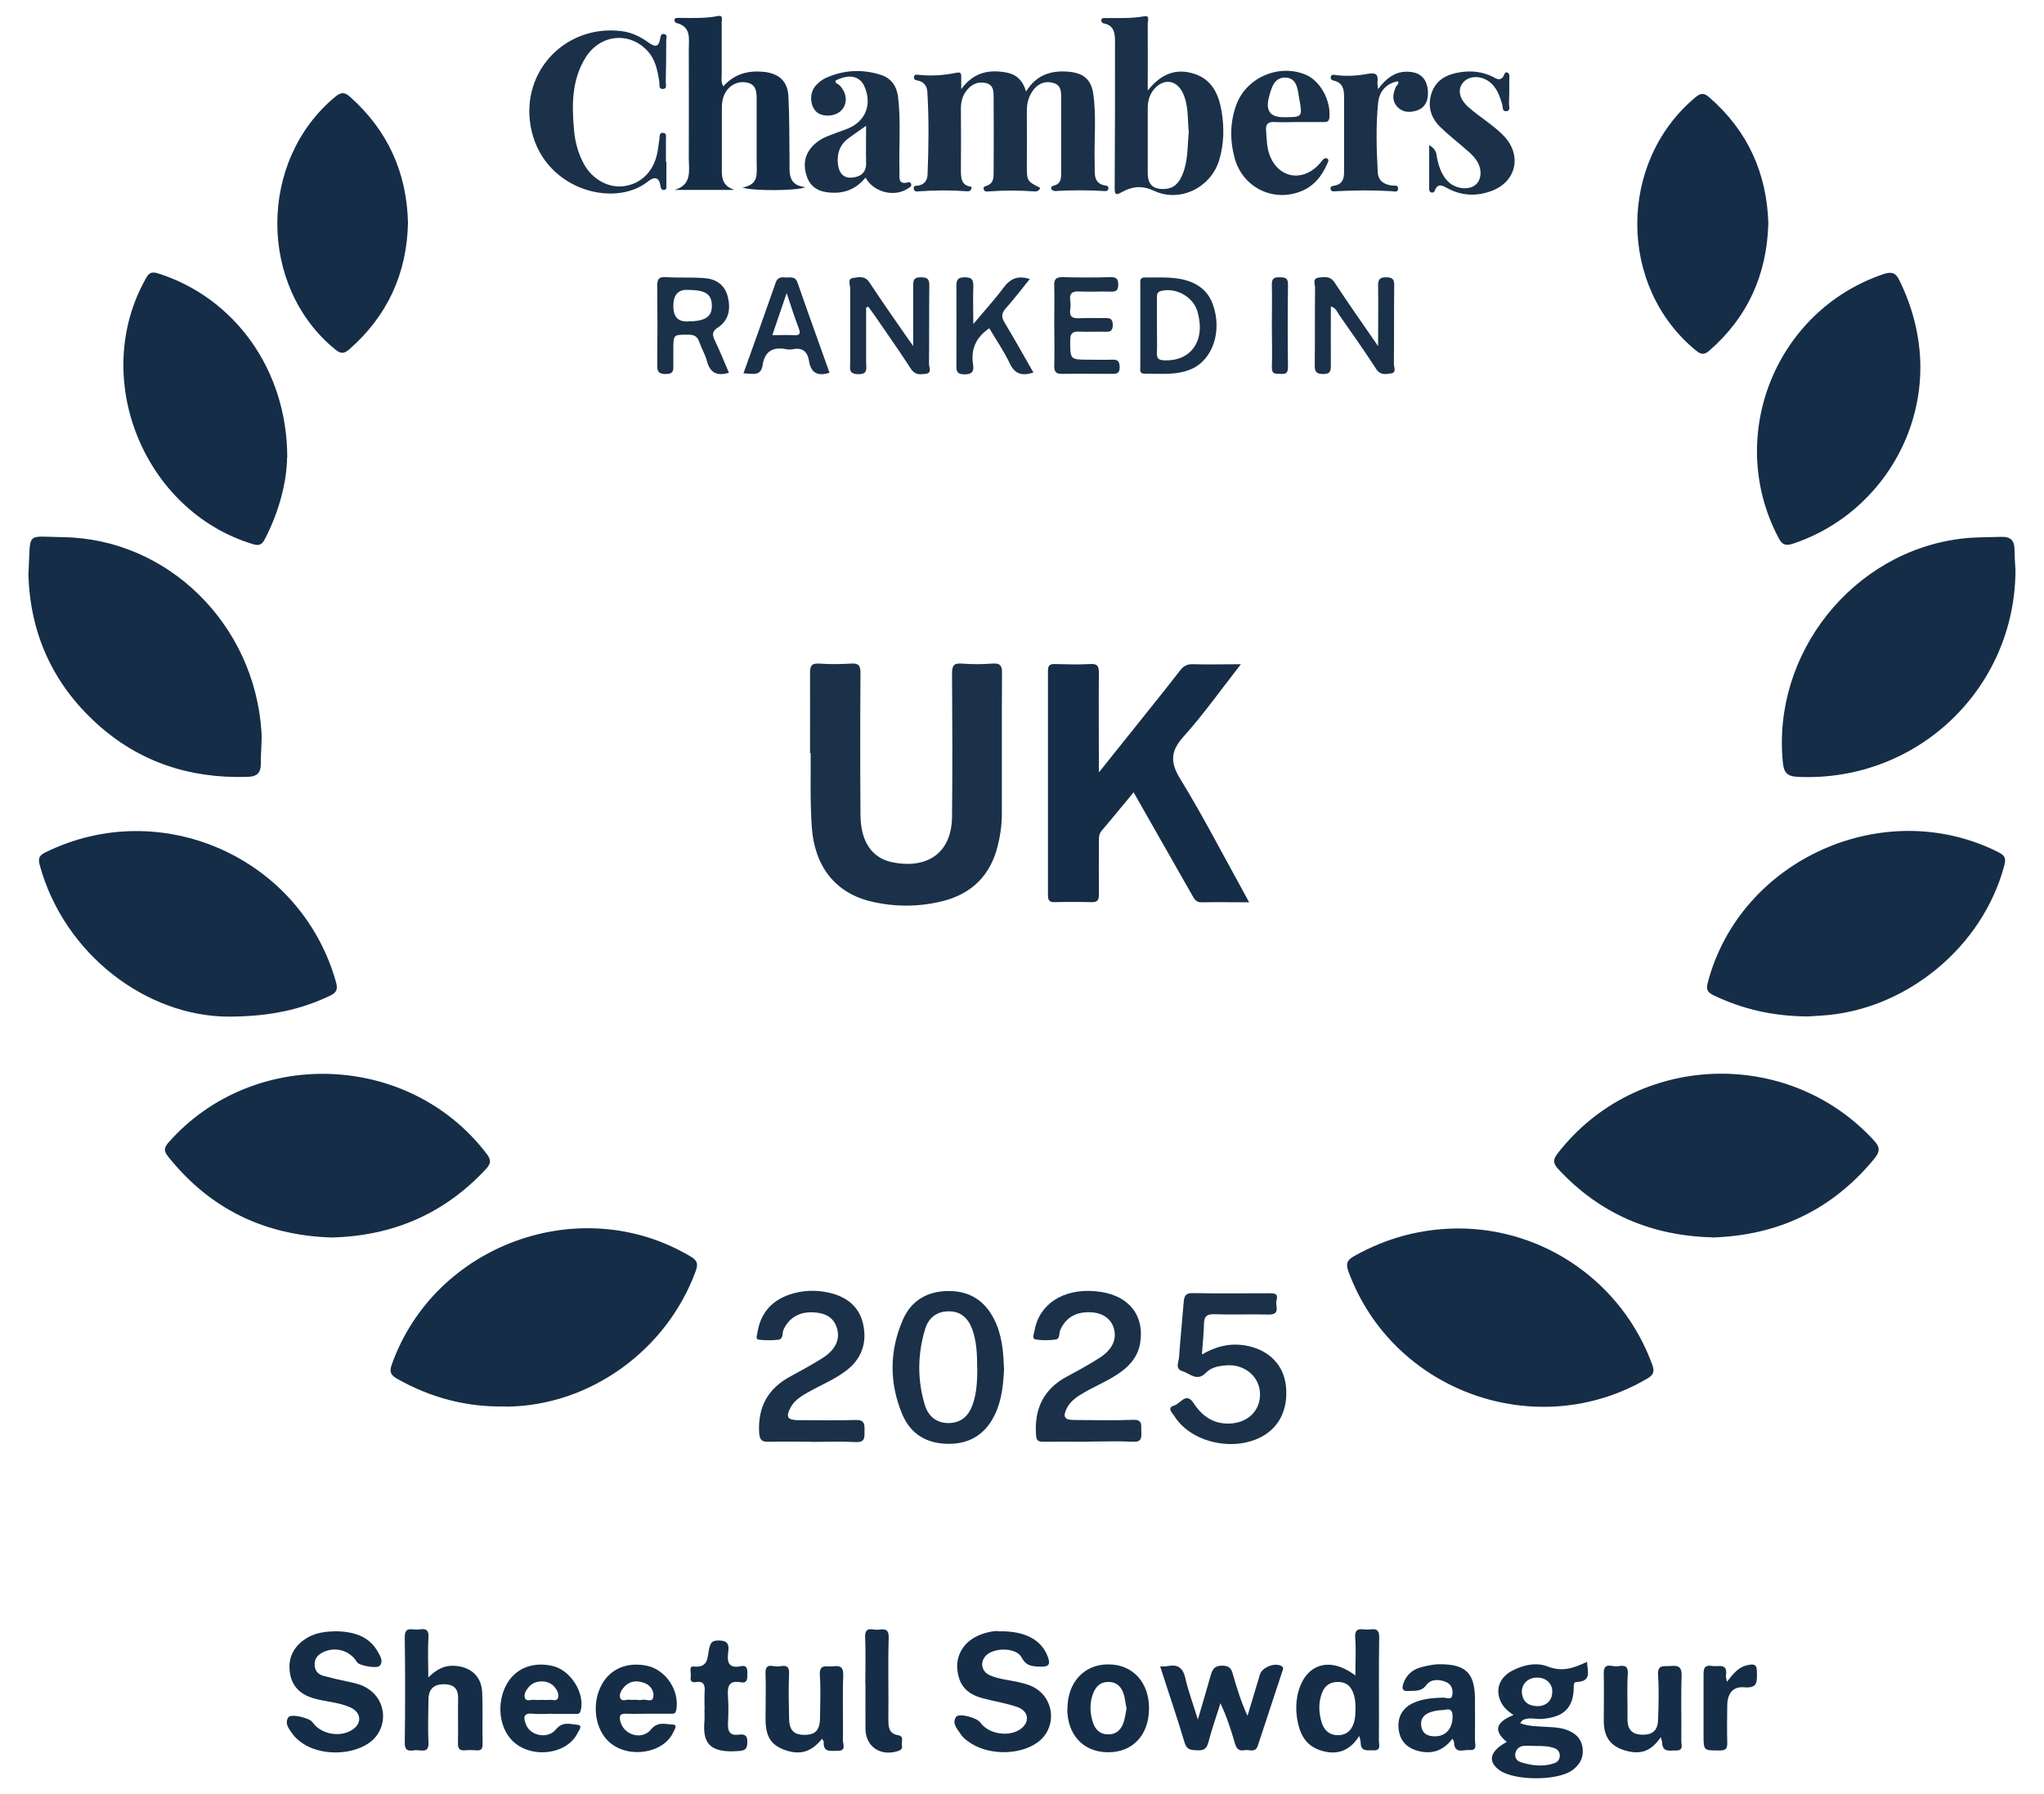 <?xml version="1.0" encoding="UTF-8"?>
<svg id="Layer_2" data-name="Layer 2" xmlns="http://www.w3.org/2000/svg" viewBox="0 0 126.8 111.3">
  <defs>
    <style>
      .cls-1 {
        fill: #152d47;
      }

      .cls-1, .cls-2 {
        stroke-width: 0px;
      }

      .cls-2 {
        fill: #1a3149;
      }
    </style>
  </defs>
  <path class="cls-1" d="M1.77,35.51c.14-2.59-.21-2.22,2.13-2.19,6.51.09,11.89,5.4,12.32,12.07.04.66-.05,1.31-.04,1.96.01.66-.3.83-.88.84-3.52.1-6.65-.91-9.28-3.29-2.81-2.54-4.19-5.73-4.26-9.4Z"/>
  <path class="cls-1" d="M125.03,35.37c-.02,7.34-6.09,13.13-13.45,12.82-.61-.03-.91-.15-.98-.89-.68-6.76,4.33-13.07,11.08-13.89.82-.1,1.63-.08,2.45-.11.61-.02.84.23.84.8,0,.42.04.84.06,1.26Z"/>
  <path class="cls-1" d="M31.4,87.24c-2.42.06-4.67-.53-6.77-1.72-.4-.23-.48-.43-.33-.87,2.65-7.46,11.7-10.76,18.51-6.73.41.24.53.43.35.92-1.8,4.93-6.6,8.38-11.76,8.41Z"/>
  <path class="cls-1" d="M106.2,76.75c-3.78-.1-6.97-1.47-9.54-4.24-.34-.37-.32-.6-.02-.98,4.84-6.23,14.24-6.62,19.6-.8.41.44.39.71.02,1.16-2.62,3.17-5.98,4.75-10.05,4.87Z"/>
  <path class="cls-1" d="M20.59,76.76c-4.12-.12-7.55-1.74-10.16-5.02-.28-.35-.26-.55.03-.88,5.26-5.95,14.92-5.6,19.73.71.28.37.28.59-.03.93-2.57,2.77-5.75,4.16-9.57,4.26Z"/>
  <path class="cls-1" d="M90.47,76.2c5.37,0,10.17,3.38,12.02,8.43.15.41.13.63-.3.88-6.86,4.03-15.8.82-18.54-6.64-.19-.53-.05-.73.38-.97,2-1.12,4.14-1.69,6.43-1.7Z"/>
  <path class="cls-1" d="M112.12,63.05c-2.14-.02-4.01-.45-5.79-1.3-.38-.18-.51-.35-.39-.79,2-7.66,10.96-11.68,18.05-8.09.39.2.46.38.35.8-1.34,5.09-6.14,9.03-11.4,9.33-.33.02-.65.04-.8.05Z"/>
  <path class="cls-1" d="M14.21,63.06c-5.13,0-10.23-3.88-11.74-9.38-.12-.44-.04-.62.35-.81,7.17-3.53,15.82.32,18.01,8,.14.48.08.69-.39.91-1.79.84-3.66,1.27-6.23,1.28Z"/>
  <path class="cls-1" d="M17.81,28.38c-.02,1.49-.48,3.33-1.38,5.06-.19.36-.36.43-.75.31-6.78-2.06-10.11-10.32-6.63-16.48.19-.34.34-.44.76-.31,4.73,1.5,8.01,5.97,8.01,11.42Z"/>
  <path class="cls-1" d="M119.13,22.74c.02,4.95-3.2,9.42-7.89,10.98-.46.15-.68.09-.91-.36-3.31-6.27-.21-14.07,6.49-16.35.5-.17.77-.13,1.02.4.81,1.65,1.28,3.47,1.29,5.33Z"/>
  <path class="cls-1" d="M70.33,49.14c-.71.85-1.34,1.63-1.99,2.39-.17.2-.17.42-.17.66,0,1.1-.01,2.2,0,3.3,0,.37-.11.48-.48.47-.75-.02-1.5-.02-2.25,0-.35.01-.43-.12-.43-.44,0-4.64,0-9.28,0-13.91,0-.35.13-.43.45-.42.73.02,1.45.04,2.18,0,.46-.03.53.16.53.57-.02,1.99,0,3.97,0,6.15.92-1.15,1.72-2.15,2.53-3.16.83-1.04,1.67-2.08,2.49-3.14.22-.29.44-.42.81-.41.95.03,1.9,0,2.98,0-1.23,1.57-2.31,3.1-3.55,4.48-.82.91-.85,1.6-.21,2.64,1.38,2.25,2.59,4.6,3.87,6.91.12.22.24.44.4.74-1.04,0-1.99-.02-2.94,0-.37.01-.47-.23-.61-.47-1.19-2.09-2.38-4.18-3.62-6.36Z"/>
  <path class="cls-2" d="M50.25,46.72c0-1.82.01-3.39,0-4.96,0-.43.07-.63.57-.6.65.05,1.31.04,1.97,0,.47-.03.59.12.59.58-.02,2.93-.02,5.86,0,8.78,0,1.62.67,2.69,1.95,2.96,2.11.44,3.71-.49,3.73-2.84.03-2.95.02-5.9,0-8.85,0-.47.08-.67.6-.63.63.05,1.27.05,1.9,0,.52-.04.61.16.6.63-.02,2.9,0,5.81-.01,8.71,0,.66-.09,1.31-.25,1.94-.44,1.83-1.59,2.99-3.4,3.45-1.47.37-2.97.38-4.45.03-2.22-.52-3.52-2.17-3.69-4.62-.11-1.61-.06-3.23-.07-4.6Z"/>
  <path class="cls-1" d="M25.31,13.82c-.07,3.15-1.27,5.76-3.63,7.84-.32.28-.53.31-.88.02-4.8-3.91-4.79-11.72,0-15.68.37-.3.59-.29.93.02,2.33,2.08,3.5,4.68,3.58,7.79Z"/>
  <path class="cls-1" d="M109.7,13.87c-.1,3.19-1.28,5.8-3.66,7.88-.31.27-.51.25-.82,0-4.85-3.95-4.87-11.68-.05-15.71.34-.29.55-.28.87,0,2.4,2.09,3.57,4.73,3.66,7.83Z"/>
  <path class="cls-2" d="M64.52,11.68c-.1.21-.26.2-.39.19-.91-.06-1.82-.07-2.73,0-.13,0-.31.06-.37-.11-.07-.19.11-.21.24-.26.35-.14.37-.47.37-.77.01-1.57.01-3.14,0-4.71,0-.34,0-.74-.45-.86-.41-.11-.79,0-1.09.3-.35.35-.49.77-.49,1.27.01,1.24.01,2.48,0,3.72,0,.53-.03,1.06.67,1.14-.03.32-.23.28-.37.27-.94-.07-1.87-.06-2.8,0-.15,0-.37.09-.42-.13-.06-.26.19-.19.33-.23.34-.09.5-.31.52-.66.07-1.71.09-3.41-.01-5.12-.02-.39-.22-.66-.63-.73-.13-.02-.23-.08-.2-.23.03-.16.17-.13.28-.12.8.09,1.59.03,2.37-.13.24-.05.29.06.28.25,0,.21,0,.41,0,.77.77-1.06,1.74-1.23,2.81-1.03.59.11,1.01.47,1.21,1.18.64-1.05,1.57-1.33,2.67-1.23.9.09,1.37.48,1.5,1.37.21,1.44.04,2.9.09,4.35.02.56-.14,1.24.73,1.35.1.01.14.11.11.22-.03.11-.14.12-.23.11-1.03-.06-2.06-.06-3.08,0-.07,0-.2-.06-.22-.13-.05-.14.07-.19.19-.22.41-.11.42-.45.42-.79,0-1.55,0-3.09,0-4.64,0-.38,0-.78-.47-.92-.47-.14-.88-.01-1.2.36-.33.39-.46.85-.46,1.36.01,1.15,0,2.29,0,3.44,0,.91.03.95.83,1.34Z"/>
  <path class="cls-1" d="M45.51,11.78h-3.66c1.1-.32.88-1.21.88-1.97,0-2.25.01-4.5,0-6.75,0-.65.17-1.42-.79-1.64-.04-.01-.1-.11-.1-.17,0-.11.09-.14.2-.14.84,0,1.68.05,2.52-.12.3-.06.21.24.21.4,0,1.08,0,2.16,0,3.23,0,.22-.06.46.1.74.66-.75,1.49-.99,2.44-.91.97.08,1.55.55,1.6,1.52.07,1.35.05,2.72.07,4.07,0,.7-.1,1.45.98,1.57-.43.23-3.33.25-3.9.02,1.06-.18.87-.91.88-1.54,0-1.24,0-2.48,0-3.73,0-.56.06-1.19-.75-1.26-.66-.06-1.24.42-1.37,1.14-.05.27-.04.56-.04.84,0,1.03,0,2.06,0,3.09,0,.62-.11,1.3.73,1.59Z"/>
  <path class="cls-2" d="M71.22,5.59c.85-1.06,1.79-1.36,2.87-1.01,1.12.36,1.53,1.31,1.7,2.37.16,1,.14,2.01-.16,2.99-.52,1.71-2.45,2.65-4.05,1.89-.73-.34-1.35-.27-1.99.09-.41.23-.44.12-.44-.3.02-3.02.02-6.04.02-9.06,0-.52-.07-1-.71-1.11-.1-.02-.15-.11-.14-.21.02-.12.12-.12.21-.12.82-.01,1.64.04,2.45-.11.37-.07.22.29.22.45.01,1.31,0,2.62,0,4.13ZM73.75,8.24c-.09-.83,0-1.68-.37-2.47-.39-.83-1.21-.93-1.8-.22-.28.34-.38.74-.38,1.17,0,1.33,0,2.66,0,4,0,.73.33,1.04,1.06,1,.6-.03.91-.42,1.11-.93.33-.82.29-1.69.37-2.56Z"/>
  <path class="cls-2" d="M74.56,84.02c.96-.56,1.88-.74,2.86-.53,1.32.28,2.2,1.18,2.35,2.45.17,1.52-.46,2.73-1.73,3.29-1.81.8-4.24.15-5.2-1.41-.11-.18-.49-.5.01-.64.38-.11.73-.87,1.2-.14.54.83,1.26,1.31,2.27,1.26,1.15-.06,1.92-.87,1.84-1.95-.07-1-.98-1.74-2.07-1.66-.47.03-.96.12-1.29.47-.55.56-.99.03-1.45-.11-.47-.14-.23-.56-.21-.84.08-1.14.2-2.28.29-3.43.03-.38.11-.58.57-.57,1.57.03,3.14.01,4.71.01.3,0,.61-.02.48.43-.1.33.29.91-.5.89-1.12-.03-2.25.02-3.37-.02-.46-.01-.62.14-.63.58-.01.6-.08,1.21-.13,1.93Z"/>
  <path class="cls-2" d="M62.29,84.83c-.04.98-.13,1.96-.55,2.87-.57,1.22-1.53,1.86-2.88,1.86-1.35,0-2.37-.59-2.89-1.84-.81-1.94-.8-3.93.04-5.86.53-1.21,1.54-1.78,2.85-1.78,1.29,0,2.23.6,2.81,1.75.48.94.57,1.96.61,3ZM60.62,84.86c0-.82-.03-1.64-.31-2.42-.25-.67-.71-1.11-1.46-1.1-.75,0-1.25.41-1.46,1.1-.47,1.56-.49,3.14-.02,4.7.23.77.79,1.15,1.51,1.13.75-.02,1.2-.44,1.45-1.12.27-.74.29-1.51.3-2.29Z"/>
  <path class="cls-2" d="M67.53,89.43c-.94,0-1.87-.01-2.81,0-.33,0-.43-.09-.45-.43-.11-1.61.46-2.83,1.91-3.61.68-.36,1.36-.74,2.01-1.15.8-.51,1.09-1.13.92-1.8-.16-.62-.68-1-1.42-1.04-.95-.05-1.58.33-1.92,1.11-.09.2.01.54-.29.58-.39.05-.8.06-1.19,0-.33-.05-.14-.34-.12-.52.28-1.67,1.76-2.64,3.75-2.48,2.01.16,3.1,1.41,2.81,3.22-.12.76-.56,1.32-1.17,1.77-.7.52-1.51.84-2.26,1.27-.45.26-.89.53-1.13,1.02-.25.51-.13.71.45.71,1.22,0,2.44.04,3.66-.01.64-.03.5.37.52.72.02.38.03.67-.52.64-.91-.05-1.83-.01-2.74-.01Z"/>
  <path class="cls-2" d="M50.34,89.43c-.87,0-1.74-.02-2.6,0-.46.02-.62-.08-.65-.6-.07-1.58.56-2.71,1.94-3.45.68-.37,1.36-.74,2.01-1.15.79-.51,1.08-1.14.89-1.81-.19-.69-.71-.96-1.37-1.01-.94-.08-1.6.31-1.95,1.06-.1.21.01.59-.33.63-.39.05-.8.04-1.19,0-.24-.02-.13-.26-.11-.4.18-1.2.85-2.01,2-2.4.79-.27,1.62-.3,2.43-.12,1.08.24,1.9.84,2.14,1.98.25,1.18-.12,2.17-1.11,2.9-.7.52-1.51.85-2.26,1.27-.45.25-.9.52-1.15,1-.29.55-.18.75.45.76,1.2,0,2.39.03,3.58-.01.58-.02.58.26.57.68,0,.39.05.72-.55.69-.91-.05-1.83-.01-2.74-.01Z"/>
  <path class="cls-2" d="M41.34,10.03c0,.49,0,.98,0,1.48,0,.11.03.24-.13.27-.16.03-.21-.09-.23-.2-.07-.59-.37-.66-.79-.32-2.12,1.7-6.62.47-7.28-3.48-.57-3.42,2.23-6.28,5.65-5.85.62.08,1.16.34,1.66.7.34.24.62.38.73-.21.03-.15.03-.37.28-.3.19.05.1.23.1.36,0,.87-.01,1.73-.03,2.6,0,.16.1.44-.19.44-.27,0-.18-.28-.21-.45-.11-.7-.24-1.39-.75-1.93-1.13-1.2-2.93-1.01-3.83.44-.86,1.39-.85,2.94-.71,4.49.06.72.25,1.43.6,2.08.51.95,1.5,1.52,2.47,1.4,1.05-.13,1.83-.87,2.08-1.99.07-.32.1-.65.15-.97.02-.16-.01-.38.23-.35.23.02.17.24.17.4,0,.47,0,.94,0,1.4h.04Z"/>
  <path class="cls-2" d="M53.69,11.02c-.59.72-1.3.98-2.15.93-.69-.04-1.24-.3-1.48-.98-.25-.71-.17-1.38.39-1.95.25-.25.55-.44.88-.57.39-.15.78-.3,1.18-.44,1.17-.44,1.62-1.51,1.11-2.66-.29-.64-.95-.78-1.79-.35-.03.19.17.2.25.29.47.48.52,1.14.11,1.56-.38.39-1.17.43-1.54.09-.4-.36-.45-1.16-.07-1.6.16-.19.37-.37.6-.48,1.13-.53,2.31-.59,3.48-.21.62.2.97.69,1.05,1.36.19,1.54.04,3.08.09,4.63.01.35-.12.84.54.67.12-.03.18.05.19.15.01.11-.08.15-.16.2-.82.6-2.17.3-2.68-.65ZM53.72,7.81c-.43.3-.77.53-1.1.78-.53.4-.71.94-.64,1.59.06.52.32.87.83.84.51-.03.94-.27.92-.91-.02-.72,0-1.44,0-2.3Z"/>
  <path class="cls-1" d="M61.92,101.19c1.66-.05,2.68.53,3.07,1.55.19.49.09.66-.45.64-.5-.02-.88-.02-1.17-.58-.33-.62-1.72-.62-2.21-.1-.38.4-.28.97.23,1.21.54.24,1.13.29,1.7.41.41.09.82.19,1.18.42,1.22.79,1.25,2.55.05,3.37-1.18.81-3.16.76-4.3-.12-.15-.11-.3-.24-.4-.39-.21-.33-.59-.68-.31-1.1.18-.26,1.3.05,1.51.35.51.73,1.81.92,2.52.38.56-.43.48-1.1-.24-1.35-.7-.24-1.45-.35-2.17-.55-.97-.26-1.44-.81-1.54-1.76-.09-.85.35-1.64,1.16-2.05.49-.25,1.01-.35,1.35-.35Z"/>
  <path class="cls-1" d="M20.74,101.18c1.15.02,2.15.26,2.73,1.33.14.25.32.56.08.82-.16.19-1.27-.02-1.39-.21-.45-.76-1.39-1.02-2.17-.61-.32.17-.49.41-.47.79.02.36.23.56.54.65.52.14,1.04.26,1.57.37.39.08.78.17,1.12.38,1.31.77,1.36,2.61.09,3.45-1.14.75-3.01.74-4.12-.05-.21-.15-.41-.32-.56-.53-.22-.31-.53-.66-.27-1.05.15-.24,1.31.04,1.49.3.52.76,1.73.98,2.5.46.59-.4.53-1.06-.14-1.37-.73-.33-1.55-.35-2.31-.57-.78-.24-1.31-.72-1.44-1.55-.14-.86.16-1.57.88-2.08.37-.26.79-.41,1.23-.47.23-.04.47-.04.65-.05Z"/>
  <path class="cls-1" d="M94.29,106.88c.58.23,1.17.2,1.73.24.38.02.75.04,1.11.16.54.19.95.5,1.04,1.11.09.62-.16,1.09-.67,1.44-.93.64-3.55.63-4.47-.02-.77-.55-.61-1.19.44-1.76-.9-.75-.6-1.25.42-1.67-.34-.22-.63-.48-.79-.83-.36-.77-.07-1.52.73-1.93.7-.36,1.5-.52,2.18-.25.89.35,1.61.11,2.44-.29.03.59.3,1.2-.61,1.25-.17,0-.21.07-.21.26,0,1.33-.59,1.91-1.93,2.03-.42.04-.84-.13-1.24.08-.05.03-.08.1-.16.19ZM95.31,108.3c-.28,0-.56-.03-.84,0-.24.04-.42.22-.47.47-.04.27.11.47.35.54.68.21,1.37.3,2.07.06.22-.08.34-.23.34-.47,0-.24-.13-.4-.35-.47-.36-.13-.74-.13-1.11-.13ZM96.3,104.94c0-.53-.4-.89-.96-.88-.55,0-.96.4-.93.92.04.56.39.83.93.85.57.02.96-.35.95-.88Z"/>
  <path class="cls-2" d="M80.48,7.57c-.47,0-.94.03-1.4,0-.39-.03-.57.11-.54.5.04.56.04,1.12.26,1.65.54,1.28,1.9,1.56,2.91.59.12-.11.22-.24.33-.37.08-.1.18-.17.3-.1.12.08.05.21,0,.31-.35.81-.88,1.45-1.72,1.75-1.73.63-3.55-.32-4.03-2.1-.3-1.11-.29-2.23.11-3.31.62-1.68,2.63-2.55,4.29-1.86.91.37,1.58,1.61,1.48,2.66-.03.28-.17.28-.37.28-.54,0-1.08,0-1.62,0ZM79.62,7.27c1.18,0,1.19,0,.98-1.14-.1-.56-.12-1.31-.88-1.32-.7,0-.86.68-1.01,1.26q-.3,1.2.9,1.2Z"/>
  <path class="cls-2" d="M88.68,9.01c.47.29.42.57.47.81.13.58.31,1.13.78,1.53.47.39,1.24.44,1.62.1.38-.33.4-1,.02-1.54-.16-.23-.37-.42-.58-.6-.54-.48-1.12-.92-1.64-1.43-.6-.58-.81-1.31-.54-2.12.29-.83.98-1.16,1.78-1.28.7-.11,1.4-.03,2.05.3.19.1.37.23.57.03.12-.11.11-.44.36-.28.09.06.06.34.06.52,0,.47,0,.94-.02,1.4,0,.16.11.43-.17.45-.27.01-.2-.27-.25-.43-.14-.45-.28-.89-.62-1.24-.51-.53-1.33-.6-1.76-.16-.42.43-.31,1.05.29,1.58.7.62,1.52,1.09,2.18,1.77,1.16,1.2.79,2.87-.77,3.43-.92.34-1.83.3-2.71-.17-.29-.16-.61-.35-.79.14-.04.1-.11.15-.22.12-.1-.03-.13-.11-.13-.21,0-.85,0-1.71,0-2.71Z"/>
  <path class="cls-1" d="M84.08,103.93c0-.85.05-1.59-.01-2.34-.05-.65.35-.53.7-.51.34.02.8-.22.79.5-.04,2.13,0,4.26-.02,6.4,0,.24.16.61-.34.59-.35-.02-.79.12-.79-.48,0-.11-.04-.22-.09-.41-.61.97-1.44,1.22-2.44.88-.98-.33-1.3-1.15-1.43-2.07-.06-.44-.05-.89.04-1.33.4-1.91,1.94-2.49,3.59-1.23ZM84.09,106.03c-.01-.23,0-.47-.05-.7-.12-.53-.34-.97-.99-1-.65-.02-.97.34-1.12.93-.13.49-.1.97.02,1.45.14.57.48.93,1.07.92.6-.01.91-.41,1.02-.97.04-.21.04-.42.05-.63Z"/>
  <path class="cls-1" d="M71.99,103.37c.2,0,.34,0,.47-.03.61-.11.92.11,1.07.74.18.81.48,1.6.78,2.58.3-1.02.55-1.87.79-2.72.11-.38.23-.63.73-.62.48,0,.57.23.67.59.24.84.5,1.68.89,2.52.26-.85.51-1.71.77-2.56.13-.45.92-.76,1.33-.53.18.1.09.25.05.36-.5,1.53-1.01,3.05-1.51,4.58-.16.48-.54.22-.83.28-.34.08-.5-.1-.59-.42-.24-.83-.51-1.66-.9-2.49-.25.81-.54,1.61-.75,2.43-.11.41-.3.51-.69.49-.37-.02-.64-.01-.78-.47-.47-1.58-1.01-3.14-1.52-4.74Z"/>
  <path class="cls-2" d="M85.47,5.55c.59-.79,1.22-1.21,2.1-1.08.66.09.96.54,1.01,1.16.04.58-.14,1.08-.77,1.25-.43.12-.85.07-1.16-.29-.31-.37-.24-.78-.06-1.19.05-.12.22-.19.14-.36-.68.11-1.17.58-1.24,1.36-.14,1.42-.1,2.85-.02,4.28.03.55.39.76.88.83.14.02.39-.06.38.19,0,.25-.24.17-.38.16-1.15-.07-2.29-.06-3.44,0-.13,0-.31.06-.36-.11-.06-.2.11-.21.25-.24.46-.08.58-.41.58-.82,0-1.57,0-3.14,0-4.71,0-.44-.09-.85-.61-.97-.12-.03-.24-.08-.22-.22.03-.2.21-.15.34-.13.66.08,1.32.04,1.96-.08.54-.1.66.06.6.54-.01.09.02.18.04.43Z"/>
  <path class="cls-1" d="M26.58,104.04c.53-.52,1.03-.76,1.65-.71.98.07,1.63.65,1.68,1.62.05,1.07,0,2.15.03,3.23,0,.31-.1.42-.4.39-.23-.02-.47-.02-.7,0-.35.03-.44-.13-.43-.45.02-.91-.01-1.83.01-2.74.02-.63-.27-.91-.88-.91-.63,0-.95.3-.96.94-.01.89-.04,1.78,0,2.67.04.66-.4.49-.73.48-.32,0-.75.2-.74-.47.03-2.18.03-4.36,0-6.53-.01-.67.41-.47.74-.48.33,0,.77-.19.73.48-.05.77-.01,1.54-.01,2.48Z"/>
  <path class="cls-1" d="M90.1,107.85c-.56.75-1.28.99-2.16.75-.71-.2-1.11-.66-1.18-1.39-.07-.74.28-1.32.99-1.61.57-.24,1.18-.28,1.79-.3.19,0,.52.19.56-.19.04-.31-.05-.63-.38-.77-.44-.19-.95-.2-1.23.17-.32.44-.71.35-1.11.38-.42.04-.41-.2-.32-.47.18-.52.56-.86,1.09-1,.38-.1.78-.19,1.17-.19,1.63,0,2.18.56,2.18,2.19,0,.84.01,1.69,0,2.53,0,.24.16.64-.32.6-.37-.04-.95.29-.98-.48,0-.06-.05-.13-.1-.23ZM89.64,106.06c-1.03.04-1.52.34-1.48.92.04.56.41.74.91.72.65-.02,1.04-.51,1.04-1.22,0-.39-.13-.51-.47-.42Z"/>
  <path class="cls-1" d="M103.03,107.75c-.61.89-1.26,1.11-2.22.83-.9-.27-1.31-.82-1.32-1.82,0-.98.02-1.97,0-2.95-.02-.75.51-.41.83-.45.32-.04.7-.14.66.47-.06.93,0,1.87-.02,2.81,0,.59.24.93.86.96.68.03,1.02-.24,1.04-.93.03-.91.06-1.83,0-2.74-.06-.73.39-.55.78-.59.49-.05.7.06.68.63-.05,1.33,0,2.67-.02,4.01,0,.24.16.61-.33.6-.37-.01-.83.14-.86-.48,0-.09-.04-.18-.08-.34Z"/>
  <path class="cls-1" d="M34.25,106.3c-.4,0-.8.04-1.19,0-.64-.07-.58.28-.43.67.27.71,1.36.92,1.86.3.41-.51.9-.32,1.34-.28.34.03.09.34.01.49-.65,1.37-2.91,1.64-4.06.49-.82-.82-.98-2.33-.37-3.46.55-1.02,1.63-1.46,2.88-1.17,1.12.26,2.02,1.71,1.73,2.78-.07.25-.23.18-.38.19-.47,0-.94,0-1.4,0ZM33.58,105.44c.16,0,.33.02.49,0,.19-.03.47.13.55-.14.06-.22-.05-.45-.2-.64-.37-.47-1.2-.49-1.6-.04-.17.2-.34.45-.26.69.09.28.4.09.61.13.14.02.28,0,.42,0Z"/>
  <path class="cls-1" d="M40.19,106.3c-.44,0-.89.02-1.33,0-.42-.02-.46.15-.37.5.22.83,1.34,1.16,1.89.48.42-.51.89-.33,1.33-.31.37.01.13.31.06.47-.59,1.32-2.76,1.67-3.95.64-.89-.77-1.13-2.31-.54-3.49.52-1.05,1.58-1.52,2.83-1.27,1.2.24,2.07,1.56,1.84,2.76-.05.25-.19.22-.35.22-.47,0-.94,0-1.4,0ZM39.48,105.44c.12,0,.24.03.35,0,.24-.07.64.21.7-.19.06-.35-.17-.7-.51-.84-.45-.18-.91-.18-1.28.21-.18.19-.34.45-.27.68.08.29.4.1.6.13.13.03.28,0,.42,0Z"/>
  <path class="cls-2" d="M53.73,19.06c0,1.14,0,2.29,0,3.43,0,.35.14.74-.51.72-.59-.02-.48-.36-.48-.69,0-1.55,0-3.09,0-4.64,0-.22-.19-.59.19-.64.34-.05.72-.15,1,.27.76,1.15,1.55,2.28,2.34,3.42.09.13.18.25.38.53,0-1.34,0-2.5,0-3.65,0-.35-.03-.62.49-.61.48,0,.52.2.51.59-.02,1.59,0,3.19-.02,4.78,0,.21.21.57-.21.62-.33.04-.66.08-.91-.31-.72-1.12-1.5-2.21-2.25-3.31-.13-.19-.27-.37-.4-.55-.04.02-.09.04-.13.06Z"/>
  <path class="cls-2" d="M82.56,19c0,1.24-.01,2.45,0,3.65,0,.35-.02.55-.47.55-.45,0-.54-.16-.53-.57.02-1.59,0-3.19.02-4.78,0-.22-.18-.58.22-.63.35-.04.71-.12.99.3.83,1.27,1.71,2.51,2.7,3.95,0-1.38.02-2.57,0-3.76,0-.41.13-.51.51-.51.42,0,.5.16.49.53-.02,1.62,0,3.23-.02,4.85,0,.2.17.53-.16.58-.32.05-.67.13-.93-.26-.74-1.14-1.52-2.25-2.3-3.36-.13-.18-.19-.43-.51-.53Z"/>
  <path class="cls-1" d="M66.22,105.99c0-1.64,1.04-2.76,2.54-2.75,1.52,0,2.54,1.13,2.52,2.76-.01,1.64-1.04,2.72-2.58,2.69-1.51-.02-2.5-1.1-2.49-2.71ZM69.88,105.95c-.05-.26-.08-.49-.13-.72-.13-.52-.4-.9-.99-.9-.59,0-.85.38-1.01.89-.16.54-.12,1.07.04,1.59.14.46.43.77.96.77.53,0,.81-.31.96-.76.09-.28.12-.59.18-.87Z"/>
  <path class="cls-1" d="M51.01,107.84c-.67.83-1.36,1.04-2.29.72-.89-.31-1.23-.83-1.23-1.95,0-.94.03-1.88,0-2.81-.03-.7.47-.41.77-.43.3-.02.72-.19.69.44-.04.91-.02,1.83,0,2.74,0,.77.29,1.07.98,1.06.65,0,.93-.3.94-1.03.01-.89.05-1.78-.01-2.67-.05-.75.45-.5.81-.55.45-.06.66.03.64.58-.05,1.33,0,2.67-.02,4.01,0,.24.23.67-.34.65-.4-.01-.89.13-.85-.55,0-.04-.04-.08-.09-.19Z"/>
  <path class="cls-2" d="M45.22,23.12c-.75.23-1.18,0-1.37-.74-.11-.4-.33-.77-.47-1.17-.12-.34-.31-.45-.67-.45-.94,0-.94-.02-.94.93,0,.3,0,.61,0,.91.01.35.03.61-.48.6-.48,0-.52-.2-.52-.59.02-1.62.02-3.23,0-4.85,0-.41.07-.6.53-.57.79.05,1.59,0,2.39.06.71.05,1.25.39,1.45,1.12.2.77.09,1.49-.6,1.94-.42.28-.34.49-.18.84.31.65.58,1.32.86,1.97ZM41.77,18.99q0,.95.82.95c1.16,0,1.59-.28,1.57-1.01-.02-.71-.42-.95-1.56-.95q-.83,0-.83,1.01Z"/>
  <path class="cls-2" d="M70.74,20.19c0-.84,0-1.69,0-2.53,0-.2-.06-.45.28-.45.98.02,1.97-.09,2.91.3.64.27,1.08.72,1.31,1.37.59,1.65,0,3.43-1.33,4.01-.94.41-1.93.28-2.91.29-.34,0-.26-.27-.26-.46,0-.84,0-1.69,0-2.53ZM71.77,20.15c0,.58.02,1.17,0,1.75-.01.33.09.43.43.45,1.69.08,2.6-1.22,2.09-3.01-.26-.93-1.34-1.53-2.27-1.29-.26.07-.25.23-.25.42,0,.56,0,1.12,0,1.68Z"/>
  <path class="cls-2" d="M63.89,17.3c-.52.64-.99,1.26-1.5,1.83-.26.3-.28.52-.08.86.61,1.02,1.19,2.05,1.8,3.12-.68.21-1.14.13-1.47-.57-.36-.76-.84-1.45-1.27-2.18-.8.55-1.15,1.26-1.01,2.22.06.37.03.64-.52.64-.56,0-.51-.29-.51-.66,0-1.59.01-3.18,0-4.77,0-.39.04-.59.52-.59.47,0,.54.18.53.58-.03.7,0,1.4,0,2.32.71-.85,1.33-1.52,1.87-2.25.41-.55.87-.79,1.64-.54Z"/>
  <path class="cls-2" d="M65.4,20.15c0-.8.02-1.59,0-2.39-.02-.42.08-.58.54-.57.98.03,1.97.03,2.95,0,.38,0,.48.11.48.48,0,.36-.16.43-.47.42-.66-.02-1.31.02-1.97-.01-.44-.02-.59.13-.54.56.03.18.03.38,0,.56-.06.46.15.56.57.54.54-.03,1.08,0,1.61-.01.32-.01.46.07.46.43,0,.36-.15.43-.46.42-.54-.02-1.08.02-1.61-.01-.42-.02-.57.1-.57.54,0,1.2-.02,1.2,1.17,1.2.47,0,.94.02,1.4,0,.35-.02.49.07.5.46,0,.44-.23.42-.53.42-1.01,0-2.01-.02-3.02,0-.4.01-.52-.12-.51-.51.03-.84,0-1.69,0-2.53Z"/>
  <path class="cls-2" d="M51.46,23.12c-.72.23-1.15.03-1.27-.72-.09-.57-.39-.86-1-.74-.14.03-.28.03-.42,0-.82-.16-1.33.12-1.46.99-.11.74-.68.51-1.19.51.68-1.9,1.35-3.76,2-5.63.11-.32.33-.35.59-.32.28.03.61-.12.76.31.65,1.87,1.33,3.74,1.99,5.6ZM48.8,18.18c-.33.97-.6,1.76-.89,2.61.5,0,.92-.02,1.33,0,.35.02.45-.06.31-.43-.25-.65-.46-1.31-.75-2.18Z"/>
  <path class="cls-1" d="M43.71,106.05c0-.35-.02-.7,0-1.05.03-.41.01-.76-.56-.66-.26.05-.34-.11-.3-.33.04-.22-.14-.67.17-.64.97.11.85-.61.98-1.14.07-.25.12-.45.48-.47.52-.02.78.1.7.68-.08.58-.05,1.09.79.91.38-.08.4.19.39.47,0,.29.03.61-.41.53-.76-.14-.83.28-.79.88.04.56.03,1.12,0,1.68-.02.5.13.76.67.69.31-.04.54,0,.53.43,0,.36-.06.55-.48.58-1.88.16-2.3-.5-2.18-1.85.02-.23,0-.47,0-.7Z"/>
  <path class="cls-1" d="M53.68,104.43c0-.96.03-1.92-.01-2.87-.03-.74.49-.43.81-.47.34-.04.67-.1.65.49-.05,1.7,0,3.41-.02,5.11,0,.46.05.85.59.94.41.07.21.39.25.62.06.29-.15.34-.36.4-1.04.27-1.89-.35-1.9-1.41-.01-.93,0-1.87,0-2.8Z"/>
  <path class="cls-1" d="M107.13,104.32c.4-.52.72-.91,1.26-1.03.41-.09.61-.07.6.43,0,.56.08,1.02-.79.94-.71-.06-1.04.4-1.05,1.12-.01.77-.02,1.55,0,2.32.01.35-.08.48-.46.48-1.01,0-1.01.03-1.01-.98,0-1.22,0-2.43,0-3.65,0-.4,0-.7.54-.61.38.06.97-.21.85.58-.01.09.02.18.06.4Z"/>
  <path class="cls-2" d="M78.9,20.19c0-.84.02-1.69,0-2.53-.01-.4.15-.47.49-.46.32,0,.52.03.51.45-.02,1.71-.02,3.42,0,5.13,0,.36-.14.44-.45.41-.27-.02-.56.07-.55-.4.03-.87,0-1.73,0-2.6Z"/>
</svg>